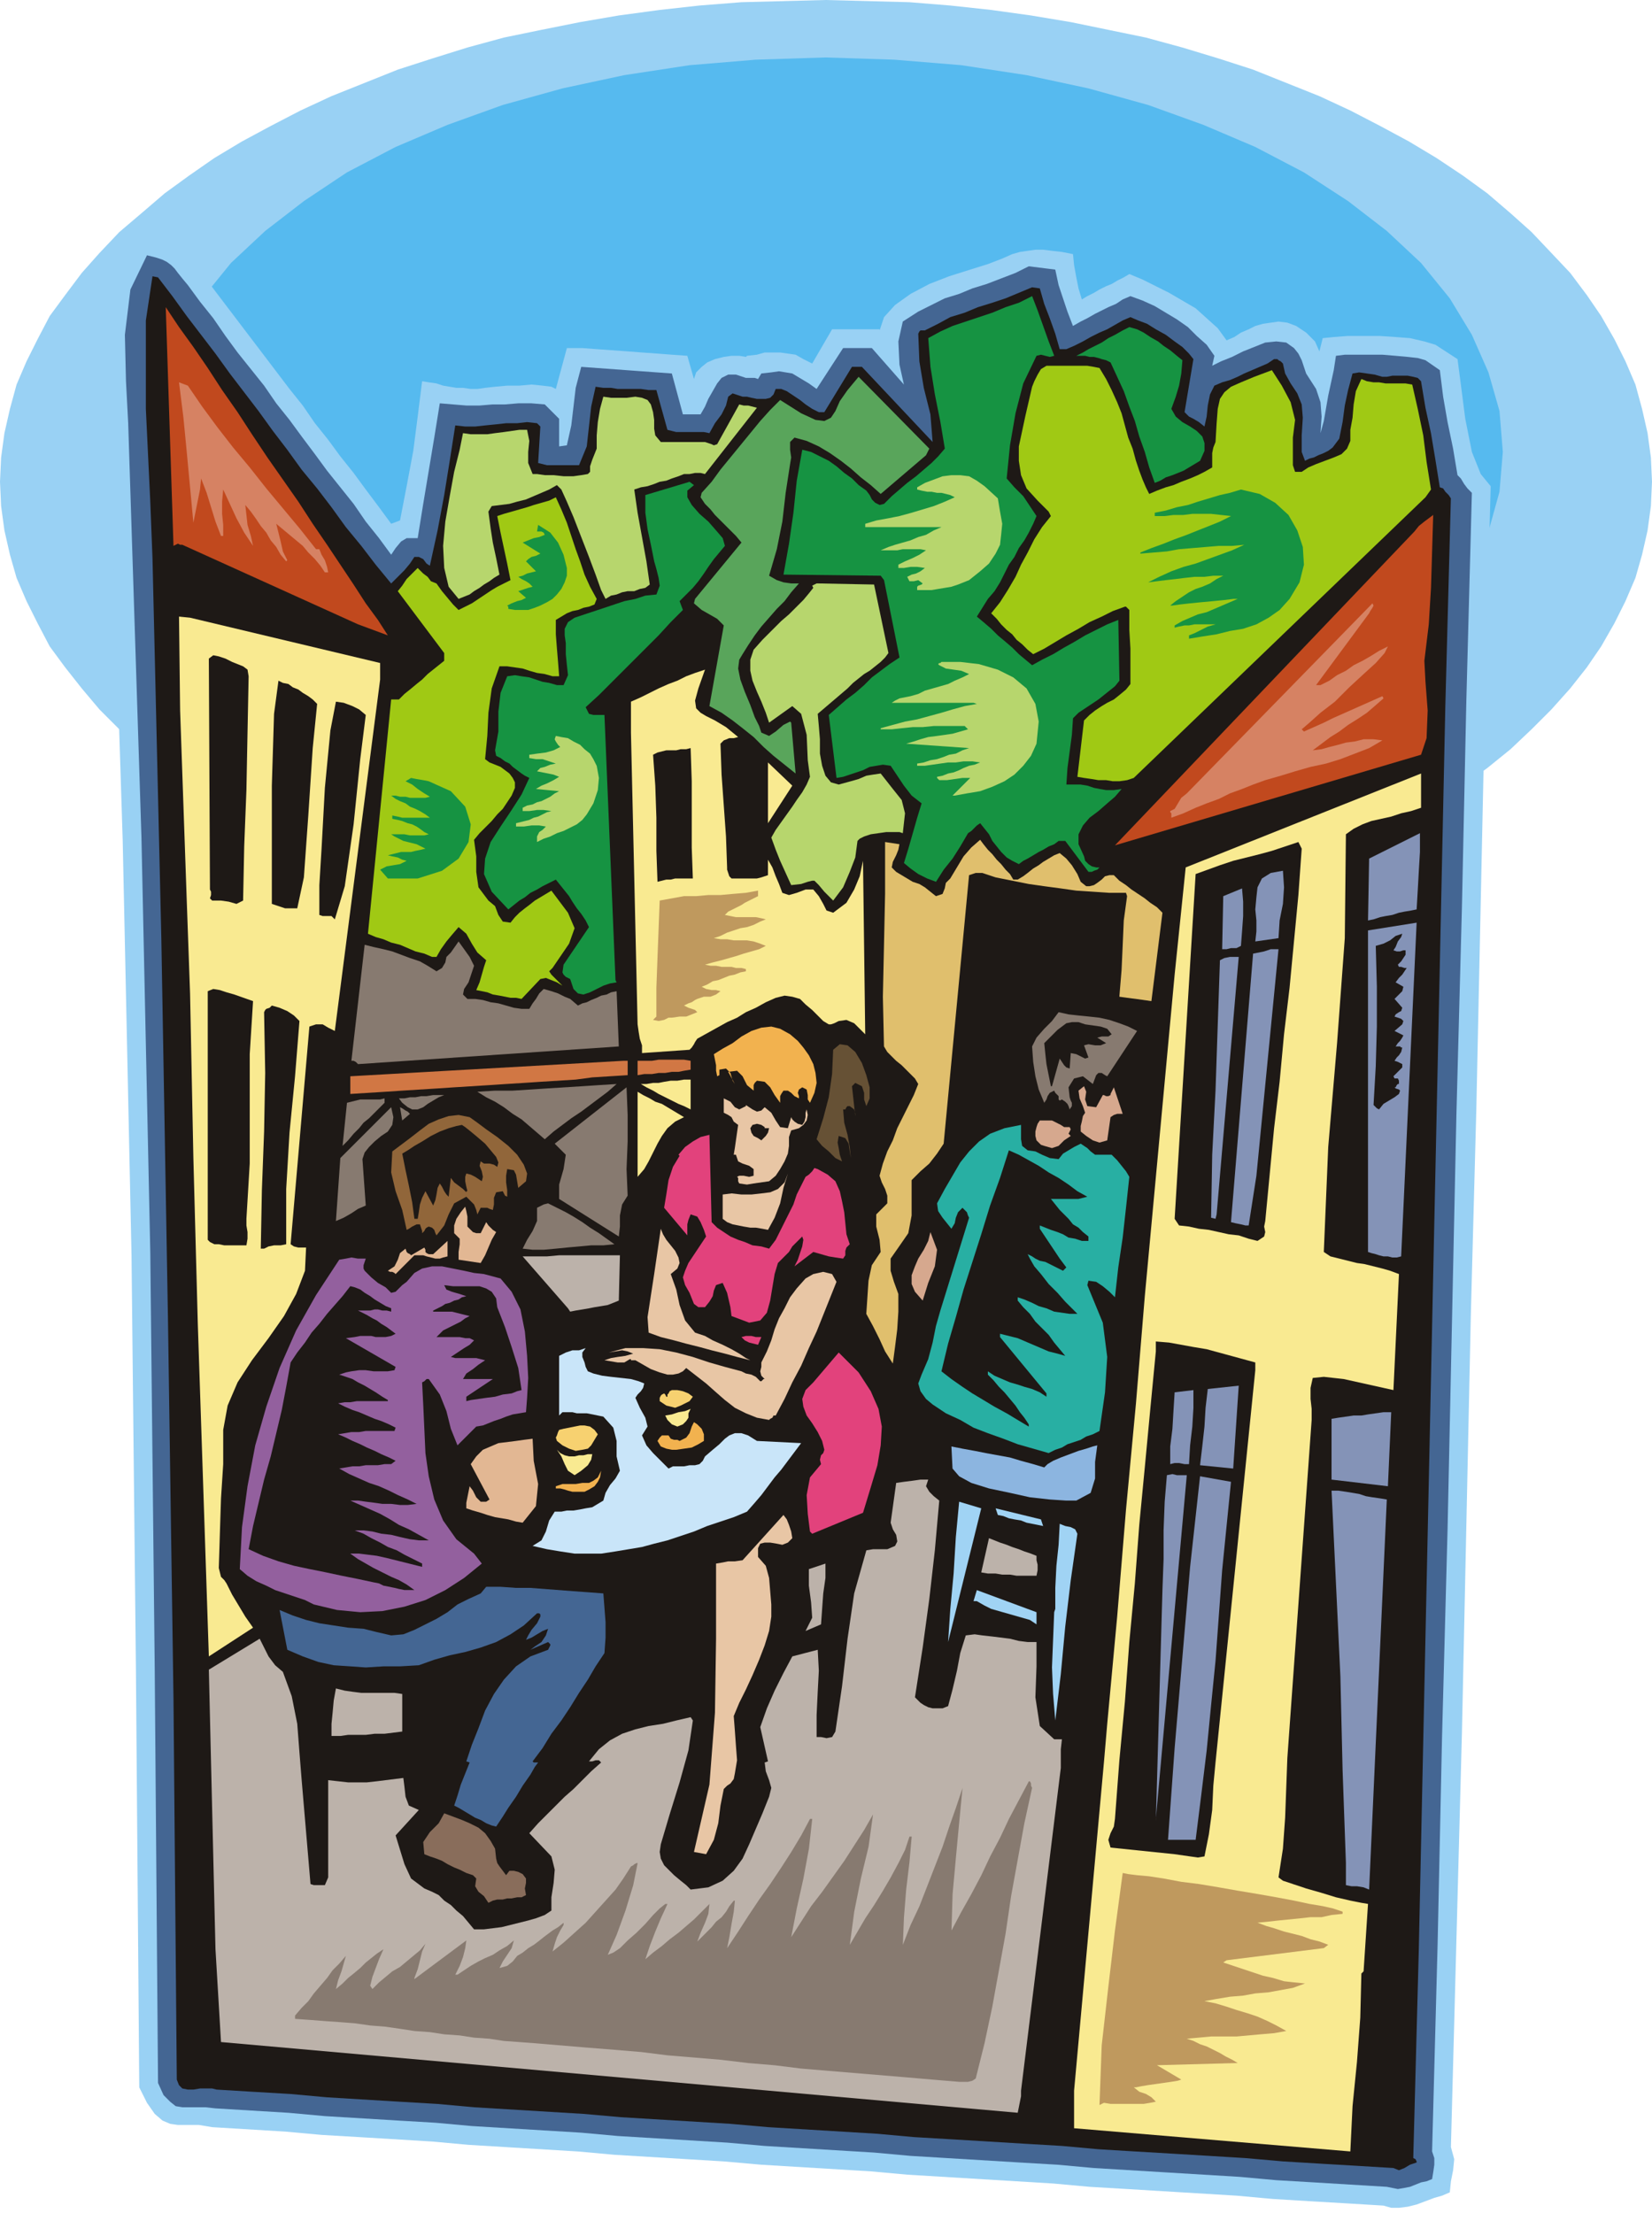 <svg xmlns="http://www.w3.org/2000/svg" fill-rule="evenodd" height="2.003in" preserveAspectRatio="none" stroke-linecap="round" viewBox="0 0 1495 2003" width="143.52"><style>.pen1{stroke:none}.brush2{fill:#99d1f4}.brush4{fill:#446693}.brush5{fill:#1e1916}.brush6{fill:#169342}.brush7{fill:#c1491e}.brush8{fill:#a0c914}.brush10{fill:#d68263}.brush11{fill:#b7d66d}.brush12{fill:#f9ea91}.brush13{fill:#8493b7}.brush15{fill:#bf995e}.brush16{fill:#877a70}.brush17{fill:#f2b24f}.brush20{fill:#d6a88e}.brush21{fill:#e8c6a5}.brush24{fill:#e2427c}.brush25{fill:#e2b793}.brush26{fill:#bcb2aa}.brush29{fill:#f7d170}.brush31{fill:#a0d3f4}</style><path class="pen1 brush2" d="m747 0 38 1 38 1 37 3 37 4 36 5 36 6 34 7 34 7 33 9 33 10 31 10 30 12 30 12 28 13 27 14 26 14 25 15 24 16 22 16 21 18 19 17 18 19 17 18 15 20 13 19 12 21 10 20 9 21 6 22 5 22 3 22 1 22-1 22-3 22-5 22-6 21-9 21-10 20-12 21-13 19-15 19-17 19-18 18-19 18-21 17-22 16-24 16-25 15-26 15-27 13-28 13-30 12-30 12-31 10-33 10-33 9-34 7-34 7-36 6-36 5-37 4-37 3-38 1-38 1-38-1-38-1-38-3-36-4-37-5-35-6-35-7-34-7-33-9-32-10-31-10-30-12-30-12-28-13-27-13-26-15-25-15-23-16-22-16-21-17-20-18-18-18-16-19-15-19-14-19-11-21-10-20-9-21-6-21-5-22-3-22-1-22 1-22 3-22 5-22 6-22 9-21 10-20 11-21 14-19 15-20 16-18 18-19 20-17 21-18 22-16 23-16 25-15 26-14 27-14 28-13 30-12 30-12 31-10 32-10 33-9 34-7 35-7 35-6 37-5 36-4 38-3 38-1 38-1z"/><path class="pen1" style="fill:#56baef" d="m747 52 62 2 61 5 59 9 56 12 54 15 50 18 47 20 44 23 40 26 35 27 31 29 26 32 20 33 15 34 10 35 3 37-3 36-10 36-15 34-20 33-26 31-31 29-35 28-40 25-44 23-47 20-50 18-54 15-56 12-59 9-61 5-62 2-63-2-60-5-59-9-56-12-54-15-50-18-47-20-44-23-39-25-35-28-31-29-26-31-20-33-16-34-9-36-3-36 3-37 9-35 16-34 20-33 26-32 31-29 35-27 39-26 44-23 47-20 50-18 54-15 56-12 59-9 60-5 63-2z"/><path class="pen1 brush2" d="m262 352 12 15 11 16 12 15 11 15 12 15 11 15 12 16 11 15 8-3 6-31 6-32 4-31 4-32 6 1 7 1 6 2 6 1 6 1h6l7 1h6l7-1 9-1 11-1h11l11-1 10 1 8 1 4 2 10-37h14l13 1 14 1 14 1 13 1 14 1 13 1 14 1 6 21 2-6 5-5 5-4 7-3 8-2 7-1h7l6 1 1-1 9-1 7-2h14l7 1 7 1 7 4 8 4 18-31h43v1l4-12 10-11 14-10 17-9 18-7 19-6 16-5 13-5 9-4 7-2 7-1 7-1h7l8 1 9 1 10 2 1 10 2 11 2 10 3 10 5-3 6-3 5-3 6-3 5-2 5-3 6-3 5-3 12 5 12 6 12 6 12 7 12 7 10 9 10 9 8 11 7-3 6-4 7-3 6-3 7-2 7-1 7-1 8 1 8 3 9 6 8 8 4 9 3-12 10-1 13-1h28l15 1 13 1 13 3 10 3 20 13 3 23 4 31 6 30 8 20 9 11-5 188-4 188-4 188-5 187-4 188-4 188-5 188-5 188 3 11-1 10-2 10-1 10-7 3-7 2-8 3-8 3-8 2-8 1h-7l-7-2-33-2-34-2-33-2-33-3-33-2-33-2-33-2-34-2-33-3-33-2-33-2-33-2-33-2-33-3-33-2-33-2-33-2-34-3-33-2-33-2-33-2-33-3-33-2-33-2-33-2-33-3-33-2-33-2-34-2-33-3-33-2-33-2-12-2h-19l-7-1-7-3-7-6-7-10-7-14-3-377-4-376-8-376-12-377-1-36-1-40 2-39 9-34 18-24 12 3 9 3 7 3 6 3 5 4 5 6 6 7 7 9 79 104z"/><path class="pen1 brush4" d="m1171 315 4 5 3 6 2 6 2 6 9 14 4 12 1 13-1 15 3-11 4-23 5-23 2-13 8-1h34l12 1 11 1 9 1 7 2 13 9 3 24 4 23 5 24 4 24 3 3 3 5 3 4 4 4-5 188-4 187-5 188-4 187-4 188-5 188-4 187-5 188 2 6v6l-1 7-1 6-5 2-5 1-5 2-5 2-5 1-6 1-5-1-5-1-33-2-33-2-34-2-33-3-33-2-33-2-33-2-33-2-33-3-34-2-33-2-33-2-33-2-33-3-33-2-33-2-33-2-34-3-33-2-33-2-33-2-33-3-33-2-33-2-33-2-33-3-34-2-33-2-33-2-33-3-33-2-33-2-9-1h-21l-6-1-5-4-6-6-5-11-3-376-4-375-8-376-12-375-2-38-1-42 5-41 15-31 8 2 6 2 4 2 4 3 3 3 3 4 4 5 5 6 11 15 12 15 11 16 11 15 12 15 12 15 11 16 12 15 11 15 12 16 11 15 12 15 12 15 11 16 12 15 11 15 4-6 5-6 5-3h10l5-31 5-30 5-30 5-31 12 1 12 1h12l12-1h11l12-1h12l12 1 13 13v25l7-1 4-18 2-17 2-17 5-19 82 6 10 37h16l4-7 3-7 4-7 4-7 4-5 6-3h7l9 3h8l3 1 3-5 9-1 7-1 6 1 6 1 5 3 5 3 5 3 7 5 24-37h26l29 33-4-18-1-21 4-18 14-9 12-6 12-6 13-4 12-5 13-4 13-5 13-5 12-6 24 3 3 14 4 12 4 12 5 13 7-4 6-3 7-4 6-3 6-3 7-3 6-4 7-3 11 4 11 5 10 6 10 6 10 7 8 8 9 8 7 10-2 9 8-4 10-4 10-5 10-4 10-4 10-1 9 1 7 5z"/><path class="pen1 brush5" d="M375 504h4l4 2 3 4 3 2 7-32 6-32 5-31 5-32 9 1h9l9-1 10-1 9-1h10l9-1 9 1 3 3-2 33 4 1 4 1h29l7-17 2-18 2-18 4-18 7 1h7l6 1h21l7 1h7l10 36 4 1 4 1h25l5 1 5-9 6-8 4-8 2-8 4-3 3 1 3 1 3 1h4l4 1 5 1h8l4-1 3-3 2-5h5l5 2 6 4 6 4 5 4 6 4 6 3h5l25-41h9l64 68-2-25-6-24-4-24-1-25 1-2 1-1h4l12-6 11-6 13-4 12-5 13-4 12-4 12-5 12-5 7 1 4 14 5 13 5 14 4 14h6l7-3 8-4 7-4 8-4 7-3 7-4 7-4 7-3 7 3 8 3 8 5 9 5 8 6 7 5 6 6 4 5-8 48 4 4 4 2 5 3 5 4 2-9 1-10 2-10 4-8 7-3 7-2 7-3 6-3 7-3 7-3 7-3 6-4h3l1 1 2 1 2 2 2 9 5 9 6 9 4 10 1 12-1 16v15l3 8 4-2 4-1 4-2 5-2 4-2 4-3 3-4 3-4 3-15 2-15 3-14 4-15 6-1 7 1 7 1 7 2h4l5-1h14l5 1 4 1 3 3 4 24 5 23 4 24 4 25 3 1 2 3 3 3 2 3-5 188-4 188-4 187-4 187-4 188-4 187-4 188-5 188v1l2 1 1 2v1l-6 2-5 3-5 2-5-2-33-2-34-2-33-2-34-3-33-2-33-2-34-2-33-2-33-3-34-2-33-2-33-2-34-2-33-3-33-2-33-2-33-2-34-3-33-2-33-2-33-2-34-3-33-2-33-2-33-2-33-3-34-2-33-2-33-2-33-3-34-2-33-2-4-1h-11l-6 1h-5l-5-1-3-3-2-5-3-345-5-344-6-344-8-344-2-51-4-84v-80l6-40 5 1 13 17 13 18 13 17 13 17 13 18 13 17 13 17 13 18 13 17 13 18 14 17 13 17 13 18 14 17 13 17 14 17 6-6 6-6 5-6 4-6z"/><path class="pen1 brush6" d="m954 322-4 1-4-1-4-1-4 1-12 25-7 27-5 29-3 30 7 8 8 8 6 9 6 9-3 7-4 8-4 7-5 7-4 8-5 7-4 8-4 8-5 8-6 7-5 8-5 8 6 5 7 6 6 6 6 5 7 6 6 6 6 5 6 5 9-5 10-5 10-6 9-5 10-6 10-5 10-5 10-4 1 55-4 5-5 4-5 4-5 4-6 4-6 4-6 4-5 5-1 15-2 15-2 15-1 15h13l6 1 6 2 5 1 6 1h7l7-1-6 7-7 6-8 7-8 6-6 7-4 8v9l5 11 1 4 3 3 3 2 4 1h3l-2 2-3 1-2 1h-3l-21-28h-6l-4 3-5 2-5 3-4 2-5 3-5 3-4 2-4 3-6-3-5-3-5-5-4-5-4-5-3-6-4-5-4-5-3 2-2 2-3 3-3 2-7 12-7 11-8 10-7 11-8-3-8-4-7-5-6-5 4-13 4-14 4-14 4-13-9-7-7-9-6-9-6-9-7-1-6 1-6 1-6 3-6 2-6 2-6 2-6 1-7-57 8-7 8-7 8-6 8-7 7-7 8-6 8-6 9-6-14-70-3-4-88-1 5-28 4-28 3-29 5-28 8 2 8 4 8 4 7 5 7 6 7 5 6 6 7 5 3 4 2 4 3 3 4 2 4-1 7-7 7-6 7-6 8-6 7-6 7-6 6-6 6-7-4-24-5-25-4-25-2-26 11-6 11-5 12-4 12-4 12-4 12-5 12-4 12-6 5 13 5 14 5 14 5 13z"/><path class="pen1 brush7" d="m351 575-27-10-159-72h-2l-2-1-2 1-2 1-7-216 12 18 13 18 13 19 13 20 14 20 13 20 14 21 14 20 14 20 13 20 13 19 12 18 12 18 11 17 11 15 9 14z"/><path class="pen1 brush6" d="m1086 417-5 3-5 3-5 3-5 2-5 2-6 2-5 3-5 2-5-14-4-14-5-14-4-14-5-13-5-14-6-13-6-13-4-2-4-1-3-1-4-1h-4l-4-1h-8l6-3 5-3 6-3 6-3 6-4 6-3 7-4 6-3 7 2 6 3 6 4 7 4 5 4 6 4 6 5 5 4-1 12-2 11-3 10-4 11 4 7 6 5 7 4 6 4 5 5 2 6v7l-4 9z"/><path class="pen1 brush8" d="m1028 417 3 9 3 8 3 7 3 6 7-3 8-3 7-2 7-3 8-3 7-3 6-3 7-4v-13l1-5 2-5 1-17 1-13 2-9 4-6 6-5 9-4 12-5 16-6 9 14 8 15 4 16-2 16v25l2 6h6l6-4 7-3 8-3 8-3 7-3 5-5 3-7v-10l2-11 1-12 2-12 5-11 5 2 6 1h5l6 1h18l6 1 5 22 5 24 3 24 4 25-5 7-264 254-6 2-7 1h-6l-6-1h-7l-6-1-7-1-6-1 6-51 5-5 5-4 6-4 5-3 6-3 5-4 6-5 4-5v-32l-1-17v-18l-2-2-1-1h-1l-11 4-10 5-11 5-10 6-11 6-10 6-10 6-10 5-5-4-5-5-5-4-4-5-5-4-5-5-4-5-5-5 8-10 7-11 7-12 5-11 6-11 6-12 7-11 8-10-2-4-4-4-3-3-3-3-10-11-5-12-2-13v-13l3-14 3-14 3-13 3-13 2-5 3-6 3-5 5-3h37l6 1 5 1 6 10 5 10 5 11 4 10 3 11 3 11 4 10 3 11z"/><path class="pen1" style="fill:#59a55b" d="m838 412-41 35-9-8-9-7-9-8-9-7-10-7-10-6-11-5-11-3-4 4v7l1 7-1 6-4 26-3 26-5 25-7 24 7 4 6 2 7 1h7l-7 8-6 8-7 7-7 8-7 8-6 8-6 9-5 8-3 5-1 8 2 10 4 11 5 12 4 11 4 8 2 6 7 3 6-4 7-6 6-3 1 1 4 46-10-8-10-8-9-8-9-9-10-8-9-7-10-7-11-6 13-73-6-6-7-4-7-4-7-6 1-4 42-51-5-6-5-5-5-5-4-4-5-5-4-5-5-5-4-6 1-4 9-10 8-11 9-11 9-11 9-11 9-11 9-10 9-9 19 12 13 6 8 1 6-3 4-6 4-9 7-10 10-12 64 65-3 6z"/><path class="pen1 brush10" d="m170 349 13 19 14 19 14 18 15 18 15 19 15 18 15 18 15 19h3l2 5 3 5 2 6 1 5h-3l-4-6-5-6-6-6-5-6-6-5-6-5-6-5-6-5 2 8 2 8 2 9 4 8-1 1-5-6-4-7-5-6-4-7-5-6-4-6-5-7-5-6 1 9 1 9 3 10 2 9-8-12-7-13-6-13-6-13-1 11v11l1 10v10h-2l-5-13-4-13-4-13-5-13-1 10-2 10-2 10-2 10-3-32-3-32-3-31-4-32 8 3z"/><path class="pen1 brush11" d="m591 373 1 7v8l1 6 5 6h40l3 1 3 1 2 1 3-1 5-9 5-9 5-9 5-9 4 1h4l4 1 4 1-47 60-4-1h-5l-5 1h-5l-5 2-6 2-5 2-6 1-5 2-6 2-6 1-6 2 3 21 4 22 4 22 3 21-4 3-5 1-5 2h-6l-5 1-5 2-5 1-5 3-4-8-5-14-6-16-7-18-7-18-6-14-5-11-4-4-7 4-7 3-7 3-7 3-8 2-7 2-8 1-8 1-3 5 2 15 2 13 3 14 3 15-5 3-4 3-5 3-4 3-5 3-4 3-5 2-5 2-9-11-4-17-1-20 2-22 4-23 4-22 5-20 3-15 7 1h15l7-1 8-1 7-1 7-1h7l2 10-1 10v10l4 10h4l7 1h8l9 1h9l7-1 6-1 2-2v-5l2-6 2-5 2-5v-12l1-12 2-12 3-11 7 1h14l8-1 6 1 5 2 3 4 2 7zm312 78 2 12 2 11-1 10-1 9-4 8-6 9-8 7-10 8-5 2-5 2-6 2-6 1-6 1-6 1h-13v-3l1-1 3-1 1-1-4-3-4 1h-4l-2-4 4-2 4-1 4-2 4-3-7-1h-6l-6 1h-5v-3l6-3 7-3 6-3 6-4-5-1h-16l-5 1h-15l7-3 6-2 7-2 7-2 7-3 7-2 7-4 7-3h-69v-3l10-3 11-2 10-2 11-3 10-3 10-3 10-4 9-4-4-2-4-1-4-1h-4l-5-1h-4l-5-1-4-1v-2l7-4 8-3 8-3 8-1h8l8 1 7 4 7 5 12 11z"/><path class="pen1 brush6" d="m656 494-5 6-5 6-5 7-4 6-5 7-5 6-6 6-6 6 3 8-11 11-11 12-11 11-10 10-11 11-11 11-11 11-12 11 3 6 4 1h10l10 240 1 2-6 1-6 2-6 3-6 3-6 2-5-1-4-4-3-9-2-1-2-1-2-2-1-2 1-7 23-34-3-6-4-6-4-5-4-6-3-5-4-5-4-5-4-5-6 3-6 3-5 3-6 3-5 4-5 3-5 4-5 4-15-16-7-16 1-14 5-15 9-14 10-15 9-14 7-15-4-2-3-2-4-3-4-3-3-3-4-2-4-3-4-2-1-5 3-17v-18l2-17 6-15 7-1 6 1 7 1 6 2 6 2 6 1 7 2h6l4-9-1-9-1-10v-10l-1-7v-6l3-6 6-4 9-3 9-3 9-3 9-3 9-3 10-2 9-3 10-1 3-8-1-7-2-8-2-7-3-15-3-14-2-15v-16l40-12 4 3-6 5v6l4 7 7 8 8 7 7 8 6 7 2 7zm444 71h-19l-5 1h-4l-5 1-4 1v-2l7-4 7-3 7-3 8-2 7-3 7-3 7-3 7-3h-4l-8 1-10 1-11 1-10 1-9 1-7 1h-2l5-4 6-4 6-4 6-3 6-2 7-3 6-4 6-3h-9l-8 1h-9l-9 1-8 1-9 1-8 1-8 1 10-5 11-5 11-4 11-3 11-4 11-4 11-4 11-5-11 1h-12l-12 1-12 1-12 1-11 2-12 1-12 1v-1l10-4 11-4 10-4 11-4 10-4 10-4 10-4 10-5-9-1-9-1h-17l-8 1h-9l-8 1h-9v-3l10-2 10-3 10-2 9-3 10-3 10-3 9-2 10-3 17 4 14 8 12 11 8 14 5 15 1 16-4 16-9 15-9 10-10 7-11 6-12 4-12 2-12 3-13 2-12 2v-3l5-2 6-3 6-3 7-2z"/><path class="pen1 brush8" d="m523 552-5 1-5 2-5 3-5 3v13l1 13 1 12 1 13h-6l-7-2-7-1-7-2-6-2-7-1-7-1h-7l-7 20-3 22-1 21-2 21 4 3 5 2 5 2 4 3 4 3 3 4 2 4v5l-3 7-4 6-4 6-5 5-5 6-5 5-6 6-5 6 2 15v14l2 14 9 12 6 5 3 8 4 6 7 1 4-5 4-4 5-4 4-3 5-4 5-3 5-3 5-3 15 20 6 14-5 14-15 22-3 3 2 3 3 3 2 2 5 5-5-3-5-2-5-2-5 1-17 18-5-1h-5l-5-1-5-1-6-1-5-2-5-1-5-1 3-7 2-7 2-7 2-6-8-7-5-8-5-9-7-6-6 7-5 6-5 7-4 7h-4l-7-3-8-2-7-3-7-3-8-2-7-3-7-2-7-3 21-212h7l5-5 5-4 6-5 5-4 5-5 5-4 5-4 5-4v-7l-42-56 4-5 4-6 5-5 5-5 5 5 4 3 3 4 5 2 5 7 5 6 5 6 5 5 6-3 6-3 6-4 6-4 6-4 5-3 6-3 6-3-3-15-3-14-3-14-3-15 6-2 7-2 7-2 7-2 6-2 7-2 7-2 6-3 5 11 5 12 4 12 4 12 4 11 4 12 5 11 6 11-2 5-5 2-5 1-5 2z"/><path class="pen1 brush7" d="m1297 466-1 33-1 33-2 33-4 33 1 19 2 26-1 25-5 15-277 82 271-284 4-5 5-4 4-3 4-3z"/><path class="pen1 brush6" d="M513 514v7l-2 6-3 6-4 5-4 4-5 3-6 3-5 2-6 2h-12l-6-1v-2l-1-1 4-2 5-2 4-1 4-2-7-6 3-1 3-1 3-1 4-1-3-3-3-2-4-2-3-2 4-1 4-2 4-1 4-1-9-9 2-2 3-2 4-1 4-2-16-10 5-2 5-2 5-1 5-2-1-2-2-1h-4l1-6 11 7 7 9 5 11 3 12z"/><path class="pen1 brush11" d="m767 623-27 23 1 11 1 12v13l2 11 3 9 5 6 7 2 11-3 7-2 7-3 6-1 7-1 11 14 8 10 3 12-2 18-3-1h-12l-7 1-7 1-6 2-4 2-2 2-2 15-5 13-6 14-9 12-8-8-5-6-3-3-1-1h-2l-4 1-6 2-9 1-5-11-5-11-4-10-4-11 4-7 5-7 5-7 5-7 4-6 5-7 4-7 3-7-2-15-1-23-5-19-8-7-21 15-3-9-4-10-4-9-4-10-2-9v-10l3-9 8-9 5-5 5-5 7-7 7-6 7-7 6-6 5-6 4-5-1-2 2-1 2-1h1l51 1 13 62-3 4-4 4-5 4-5 4-5 3-5 4-5 4-5 5z"/><path class="pen1 brush10" d="m1239 555-48 65h4l8-4 7-5 8-4 7-5 8-4 7-4 8-5 8-4-3 6-8 9-11 10-13 12-13 13-13 10-10 9-7 6 2 2 9-4 9-4 8-4 9-4 9-4 9-4 9-4 9-4 1 2-8 7-7 6-9 6-8 5-8 6-8 5-8 6-8 6 8-1 7-2 8-2 7-2 8-1 8-2h9l8 1-12 7-13 5-13 5-13 4-14 3-14 4-13 4-14 4-11 4-10 4-11 4-10 5-11 4-10 4-11 5-11 4v-4l-1-1v-1l4-2 3-5 3-5 5-4 168-172 1 2-1 2-2 3-1 2z"/><path class="pen1 brush12" d="M344 600v15l-41 318-6-3-5-3h-6l-6 2-17 197 3 2 4 1h7l-1 21-8 21-11 20-14 20-15 20-13 20-9 21-4 22v31l-2 31-1 31-1 32 1 4 1 4 3 3 2 3 5 10 6 10 6 10 7 10-40 26-5-151-5-150-4-150-3-149-3-84-3-86-3-86-1-85 10 1 172 41z"/><path class="pen1 brush5" d="m225 612-1 51-1 52-2 51-1 49-6 3-7-2-7-1h-8l-2-2 1-3v-3l-1-2-1-209 4-3 5 1 6 2 6 3 5 2 5 2 4 3 1 6z"/><path class="pen1 brush11" d="m938 673-5 11-7 9-8 8-9 6-11 5-11 4-12 2-11 2h-2l16-16h-7l-7 1-7 1h-7l-1-1-1-1v-1l5-1 5-2 5-1 5-2 4-2 5-2 5-1 5-2-7-1h-8l-7 1h-7l-7 1-7 1-7 1h-7v-2l6-1 6-2 6-1 6-2 5-2 6-1 6-3 6-2-57-4 7-2 6-2 7-2 8-1 7-1 7-1 7-2 7-2-3-3h-28l-10 1h-9l-10 1-9 1h-10v-1l11-3 11-3 11-2 11-3 11-3 10-3 11-3 11-2-3-1h-74l3-2 4-2 5-1 5-1 7-2 6-3 7-2 7-2 7-2 6-3 7-3 6-3-7-3-7-1-7-1-6-3-1-1 1-1h1l1-1h17l17 2 17 5 14 7 12 10 8 14 3 16-2 20z"/><path class="pen1 brush12" d="m652 673 1 28 2 28 2 28 1 28v2l1 3 1 3 2 2h23l4-1 3-1 3-1v-14l4 7 3 8 3 7 3 8 6 2 7-2 8-3h7l5 6 4 7 3 6 6 2 12-9 7-12 5-12 3-14 2 157-5-5-5-5-7-3-7 1-2 1-2 1-3 1h-2l-5-3-5-5-5-5-6-5-5-5-7-2-7-1-8 2-9 4-9 5-9 4-8 5-9 4-9 5-9 5-9 5-2 3-1 2-2 3-2 2-43 3v-7l-2-6-1-6-1-7-6-264v-28l9-4 8-4 8-4 9-4 8-3 8-4 8-3 9-3-6 17-3 11 1 7 4 4 5 3 8 4 10 6 11 9-4 1h-4l-5 2-3 3z"/><path class="pen1 brush5" d="m287 637-4 40-4 61-4 56-6 28h-11l-6-2-6-2V711l2-65 4-30 4 2 5 1 4 3 5 2 4 3 5 3 4 3 4 4zm44 10-5 40-6 59-8 56-9 30-3-3h-8l-3-1v-27l2-33 3-55 5-52 5-26 7 1 8 3 6 3 6 5z"/><path class="pen1 brush11" d="m540 693 2 11-1 11-4 12-6 10-4 5-5 4-6 3-6 3-6 2-6 3-6 2-6 3v-5l2-4 3-2 3-3-6-1h-7l-7 1h-7v-3l4-1 4-1 4-1 4-2 4-1 4-2 4-2 4-1-7-1h-6l-7 1h-6v-3l4-2 5-1 4-2 4-1 4-2 4-2 4-3 4-2-21-2 5-3 5-2 6-3 5-3-5-2-5-1-5-1-5-1 3-3 4-1 5-2 5-1-6-2-6-2h-6l-6-1v-3l7-1 8-1 7-2 6-3-2-2-2-3-1-2 1-3 5 1 6 1 5 3 6 3 4 4 5 4 3 5 3 6z"/><path class="pen1 brush5" d="m625 677 1 30v60l1 28h-16l-4 1h-4l-4 1-4 1-1-28v-30l-1-29-2-28 4-2 4-1 4-1h9l4-1h5l4-1z"/><path class="pen1 brush12" d="M695 745v-55l22 21-22 34zm591-14-9 3-9 2-9 3-9 2-9 2-8 3-8 4-7 5-1 94-7 95-8 94-4 95 6 4 8 2 8 2 8 2 7 1 8 2 8 2 7 2 8 3-5 105-9-2-9-2-9-2-9-2-9-2-9-1-9-1-10 1-2 9v10l1 9v10l-22 306-1 27-1 27-2 28-4 26 4 3 9 3 12 4 14 4 13 4 13 3 10 2 6 1-4 61-2 2-1 40-3 40-4 40-2 41-250-21v-34l27-297 3-35 9-97 8-97 9-96 8-97 9-97 9-97 9-97 10-97 213-85v31z"/><path class="pen1 brush6" d="m351 795-7-8 6-3 6-1 6-1 6-3-4-1-4-2-5-1-4-1 4-1 4-1 4-1h9l4-1 5-1 4-1-4-2-4-2-4-1-4-1-4-1-4-2-4-2-3-2h12l5 1h13l4-1-4-2-4-3-3-2-4-2-4-1-5-2-4-1-5-1v-3l5 1 4 1h25l-4-3-5-3-4-2-5-2-4-3-5-2-4-2-4-3h4l4 1h5l4 1h14l4-1-5-3-6-4-5-4-6-3 5-3 5 1 6 1 5 1 20 9 13 14 5 16-2 16-9 15-15 11-22 7h-27z"/><path class="pen1 brush13" d="m1282 823-5 1-6 1-5 1-6 2-6 1-5 1-6 2-5 1 1-56 46-23v17l-1 17-1 18-1 17z"/><path class="pen1" style="fill:#e0bf6d" d="m887 760 3 4 4 5 4 4 4 5 4 4 4 5 4 4 3 5h4l5-3 4-3 5-4 5-3 4-3 5-3 5-3 5-2 6 5 5 6 5 8 3 7 5 4h3l4-1 3-2 4-3 3-3 4-1h4l5 5 6 4 5 4 6 4 6 4 5 4 6 4 5 5-10 80-7-1-7-1-8-1-7-1 2-24 1-22 1-23 3-22-1-3h-15l-15-1-15-1-14-2-15-2-14-2-15-3-15-3-6-2-6-2h-6l-6 2-23 243-6 9-7 9-8 7-8 8v32l-3 16-9 13-7 10v11l3 10 4 11v16l-1 16-2 16-2 15-7-11-5-11-6-12-6-11 1-15 1-15 3-14 8-12-1-11-3-12v-11l10-10v-7l-2-6-3-6-2-6 3-11 4-11 5-10 4-11 5-10 5-10 5-10 4-10-3-5-4-4-4-4-4-4-5-4-4-4-4-4-3-5-1-45 1-46 1-47v-47l13 2-1 5-2 5-3 6-1 5 4 4 5 3 5 3 5 3 6 2 5 3 5 4 5 4 6-2 2-5 1-5 4-4 6-10 6-10 7-8 8-7z"/><path class="pen1 brush5" d="m1178 768-3 42-4 42-4 42-5 42-4 43-5 42-4 42-4 42-1 5 1 5-1 4-6 4-8-2-9-3-9-1-9-2-9-2-9-1-9-2-9-1-4-6 19-312 11-4 11-4 12-4 12-3 12-3 11-3 12-4 12-4 3 6z"/><path class="pen1 brush13" d="m1157 849-21 3 1-9v-10l-1-10 1-11 1-9 4-8 8-5 11-2 1 15-1 15-3 15-1 16zm-34 7-4 2h-5l-4 1h-4l1-48 17-7 1 12v13l-1 14-1 13z"/><path class="pen1 brush15" d="m686 811-4 2-4 2-4 2-3 2-4 2-4 2-4 2-3 3 5 1 5 1h18l5 1 4 1-5 2-6 3-6 2-6 1-6 2-6 2-6 3-6 2 6 1h6l6 1h12l6 1 6 2 5 2-6 3-7 2-7 2-6 2-7 2-7 2-8 2-7 2 5 1h5l5 1h9l4 1h5l4 1v2l-5 1-5 2-5 1-5 2-5 2-5 1-5 3-5 2 4 2 5 1h4l4 1-4 3-5 2h-6l-6 2-2 1-3 2-3 1-4 2 4 2 3 1 3 1 2 2-5 2-5 2h-6l-7 1h-3l-4 2-5 1-5-1 3-3v-26l1-27 1-26 1-26 11-2 11-2h11l11-1h11l11-1 12-1 11-2v5z"/><path class="pen1 brush13" d="m1268 1137-4 1h-4l-4-1h-4l-4-1-3-1-4-1-3-1V842l44-7-14 302z"/><path class="pen1 brush5" d="m1269 845-1 3-3 4-2 5-2 3 3 1h3l3-1h2v4l-2 3-2 3-3 3 1 2h2l3 1h2l-2 3-2 3-3 3-3 4 7 4-1 4-2 2-2 2-3 3 7 8-1 3-2 1-3 2-1 2 3 1 3 1 2 2-1 3-7 6 8 4-1 2-2 3-2 2-2 3h4l1 1h1l-1 4-2 3-2 2-2 3 3 1 2 1 2 1v3l-8 8 1 2h3l1 2v3h-1l-1 1-1 2h-1l1 1 3 1 1 1-1 3-4 3-5 3-5 3-4 5-2-1-1-1-1-1-1-1 2-35 1-36v-36l-1-37 7-2 6-3 5-4 6-2z"/><path class="pen1 brush16" d="M423 904h7l7 1 7 2 7 1 7 2 7 2 7 1h7l3-5 3-4 3-5 4-4 7 2 6 2 6 3 5 2 7 6 4-2 4-1 4-2 5-2 4-2 5-1 4-2 5-1 2 50-236 16-1-1-1-1-2-1h-2l12-105 8 2 9 2 8 2 8 3 8 3 9 3 7 4 8 5 5-3 3-5 1-5 4-4 7-10 5 7 5 7 4 8-3 9-2 6-4 6-1 5 4 4z"/><path class="pen1 brush13" d="m1114 1106 20-243 5-1 5-1 6-2h7l-20 205-7 45h-3l-4-1-5-1-4-1zm-13-7-1 4-4-1 1-57 3-58 2-59 2-59 4-2 5-1h8l-20 233z"/><path class="pen1 brush5" d="m229 906-3 48v99l-3 50v6l1 6v6l-1 6h-20l-5-1h-4l-4-2-2-2V897l5-2 6 1 6 2 7 2 17 6zm10 224h-3l1-53 2-53 1-53-1-55 1-2 1-1 3-1 2-2 7 2 7 3 6 4 5 5-4 50-5 51-3 51v50l-5 1h-6l-5 1-4 2z"/><path class="pen1 brush16" d="m1029 933-27 41-2-1-3-2h-3l-2 2-3 8-9-7-8 2-5 8 1 9 1 3 1 2v3l-2 3-1-3-1-2-2-2-3-2-2 1-1-1v-3l-2-2-1-1-1-2-4 2-2 3-1 3-2 3-5-12-3-12-2-13-1-14 4-8 7-8 7-7 6-8 9 2 9 1 10 1 9 1 9 2 9 3 8 3 8 4z"/><path class="pen1 brush5" d="m1006 936-3 2h-6l-4 1 8 5-5 2h-5l-6-1-4 1 4 11-3 1-4-2-4-2-5-1-1 14-3-1-2-2-2-3-2-3-7 25h-1l-2-10-2-10-1-9-1-10 4-4 4-4 4-4 4-3 4-3 5-1h6l6 2 7 1 7 1 6 2 4 5z"/><path class="pen1 brush17" d="m733 998-2-3v-4l-1-5-4-2-3 2-1 3 1 3v2l-4-2-3-3-3-2h-4l-2 3-1 2v6l-5-7-4-7-5-5-7-1-2 2-1 2v5l-6-5-4-8-5-5-8 1 6 11-2-3-2-7-4-4-6 1v5l-2 1-1-5v-5l-1-5-1-5 8-5 9-5 8-6 9-5 9-3 9-1 8 2 9 5 7 6 5 6 5 7 4 8 2 8 1 9-2 9-4 9z"/><path class="pen1" style="fill:#665135" d="m774 980-3 3 1 9 1 9 1 9v8-10l-1-4-4-3h-2l-1 1-1 2h-2l1 12 3 11 2 11 1 10-1-6-1-7-3-5-6-2-1 6 1 5 1 6 2 6-6-3-6-6-6-5-5-6 6-19 5-19 3-21 1-22 6-5 7 1 7 6 6 10 4 11 3 11v10l-3 7-2-6v-6l-2-6-6-3z"/><path class="pen1" d="m625 968-6 1-5 1h-6l-6 1h-6l-6 1h-7l-6 1v-13h13l6-1h23l6 1v8zm-57 5-16 1-16 1-15 2-16 1-16 1-15 1-16 1-15 1-16 1-16 1-15 1-16 1-16 1-15 1-16 1-16 1v-16l247-14h4v13z" style="fill:#d17744"/><path class="pen1 brush12" d="m625 1004-6-3-5-2-6-3-6-3-6-3-5-3-6-3-5-3h5l6-1h5l5-1 6-1h6l6-1h6v27z"/><path class="pen1 brush16" d="m493 1031-7-6-7-6-7-6-8-5-8-6-8-5-8-4-8-5 16-1h16l16-1 15-1 16-1 16-1 15-1 16-1-8 7-8 6-8 6-8 6-9 6-8 6-8 6-8 7z"/><path class="pen1 brush20" d="M998 991h1l2 1h2l2-1v-1l1-2 1-2 1-2 2 6 2 6 2 6 2 6h-5l-3 1-3 2-3 21-7 2-6-2-6-4-5-4v-5l1-4 1-5 2-3-2-6-3-7-1-7 5-4 2 5-1 7 2 6 8 1 6-11z"/><path class="pen1 brush16" d="m568 1082-5 8-2 10v10l-1 9-54-34v-13l4-14 2-13-10-10 65-51 1 25v24l-1 25 1 24z"/><path class="pen1 brush12" d="m619 1011-8 4-7 6-5 7-4 7-4 8-4 8-4 7-6 7v1-78l5 3 6 3 5 3 6 2 5 3 5 3 5 3 5 3z"/><path class="pen1 brush16" d="m402 991-5 2-5 3-5 3-4 3-5 2h-5l-4-2-5-4-3-4h5l5-1h5l5-1h5l6-1h10zm-54 7-5 5-4 4-5 5-5 4-4 5-5 5-5 6-5 5 4-39 4-1 4-1 4-1h18l4-1v4z"/><path class="pen1 brush21" d="M675 1001v-1l3 2 3 2 4 2 4-1 3-3 6 5 4 7 4 6 7 1 3-10 1 2 2 2 3 2 4 1 2-3 1-4v-4l1-3 1 5-1 5-3 4-4 3-7 2-2 6v8l-1 7-3 7-4 7-4 6-6 5-7 1-7 1-6 1-7-1-1-2v-3l-1-1 2-1h4l5 1 4-1v-6l-4-3-6-2-4-2-2-6h-2l1-6 1-7 1-7 1-7-4-3-2-4-3-2-4-2v-13l6 3 4 5 4 2 6-3z"/><path class="pen1 brush16" d="m328 1049 3 42-7 3-6 4-7 4-7 3 4-57 46-46 2 9-1 7-4 6-6 4-6 5-5 5-4 5-2 6zm43-41-7 6-2-12 2 1 3 2 2 1 2 2z"/><path class="pen1" style="fill:#91663a" d="m476 1069-7 6-1-6-1-6-2-4-6-1-1 6v6l1 7v9-3l-2-1-1-2-1-2-6 1-2 5v6l-1 5-3-1-2-1h-6l-3 6-1-4-2-5-4-4-3-3-11 6-5 10-4 10-7 9-1-2-1-3-2-2-3-1-2 1-1 1-1 2-2 2v-2l-1-3-1-3h-3l-2 1-2 1-3 2-2 1-4-18-6-17-4-17 1-19 8-6 8-6 9-7 8-6 9-4 9-3 9-1 10 2 7 5 8 6 10 7 10 8 8 8 6 9 3 8-1 7z"/><path class="pen1 brush20" d="m952 1014 4 2 4 2 3 2h5l1 2-1 2-1 2 2 2-6 4-5 5-6 2-7-2-3-1-2-2-2-2-1-4v-4l1-4 1-3 2-3h11z"/><path class="pen1 brush5" d="m450 1056-3-2-4-1h-5l-3-2-1 4 2 5 1 5-1 4-3-2-3-2-4-2-4-1-1 3v4l1 5 1 4h-1v1l-3-3-4-3-4-3-3-4-2 17-2-2-2-3-2-4-2-3-2 4-1 6-1 5-2 5-7-13-3 6-2 6-1 7-1 6h-3l-2-15-3-15-3-14-3-15 5-3 6-4 7-4 8-5 8-4 8-3 7-2 5-1 3 2 5 4 6 5 7 6 5 6 5 6 2 5-1 4zm246-35-1 4-2 3-2 2-2 2-3-2-4-2-2-3-1-4 2-3 4-1 4 1 3 2v1h4z"/><path class="pen1" style="fill:#28afa3" d="m930 1041 7 1 6 3 7 3 8 1 4-5 5-3 5-3 6-3 3 2 3 2 3 3 4 3h15l5 5 4 5 4 5 3 5-3 28-3 27-4 27-3 27-5-5-6-5-6-4-7-1-1 4 14 34 4 31-2 32-5 35-6 3-6 2-5 3-6 2-6 2-5 3-6 2-6 3-14-4-14-4-13-5-14-5-13-5-12-7-13-6-12-8-6-5-5-7-2-7 3-8 6-14 4-15 3-15 4-14 26-84-1-2-1-3-2-2-2-2-4 4-2 5-1 5-3 5-4-5-4-5-4-6-1-7 7-13 7-12 7-12 8-10 9-9 10-7 13-5 15-3v13l1 6 5 4z"/><path class="pen1 brush24" d="m644 1106 5 5 6 4 6 4 7 3 6 2 7 3 8 1 7 2 6-8 4-8 4-8 4-8 4-8 3-9 4-8 4-8 3-2 3-3 2-3 3 1 9 5 7 6 4 9 2 9 2 10 1 10 1 10 3 9-3 3-1 3v4l-2 3-7-1-6-1-7-2-7-2-17 13 3-6 2-6 2-6 1-6-1-3-5 5-4 4-3 5-4 4-6 6-3 10-2 12-2 12-3 11-6 7-10 2-16-6-1-8-3-13-4-9-6 2-2 5-1 5-3 5-4 5h-6l-4-3-2-5-2-5-4-7-2-7 2-6 3-7 4-6 4-6 4-6 4-6-2-6-3-7-3-5-6-2-2 5-1 4v10l-21-25 2-12 2-13 4-12 6-10-1-1 6-7 7-5 7-4 8-2 2 79z"/><path class="pen1 brush5" d="m984 1083-4 1-4 1h-25l4 5 4 5 4 4 4 4 4 5 5 3 4 4 5 4v4h-6l-6-2-6-1-5-3-5-2-6-2-5-2-5-2v3l6 9 6 9 6 9 6 8-3 3-4-2-4-2-4-2-4-2-5-1-4-2-3-2-4-2 2 4 4 7 6 7 7 9 8 8 7 8 6 6 5 5h-7l-7-1-7-1-7-3-7-2-6-3-7-3-6-2v3l5 6 6 6 5 7 6 6 6 6 5 7 5 6 5 6-7-2-8-2-7-3-7-3-7-3-7-3-8-2-8-2v3l42 51v3l-6-4-7-3-7-2-6-2-7-2-7-3-7-3-6-4v3l5 5 5 6 5 5 5 6 5 6 4 6 4 5 4 6v2l-10-6-10-6-11-6-10-6-10-6-9-6-10-7-9-7 6-25 7-24 7-25 8-25 8-25 8-26 9-25 8-25 9 4 9 5 9 5 9 6 9 5 9 6 8 6 9 5z"/><path class="pen1 brush21" d="m695 1113-5-1-6-1h-5l-6-1-5-1-5-1-5-2-4-3v-22l8-1 9 1h9l9-1 8-1 7-3 6-6 3-8-4 13-3 14-5 13-6 11z"/><path class="pen1 brush16" d="M486 1096v-3l2-1 4-2 4-1 8 4 8 4 7 4 8 5 7 5 8 5 7 5 7 5-10 1h-11l-11 1-11 1-10 1-11 1h-10l-9-1 4-8 5-8 4-9v-9z"/><path class="pen1 brush25" d="m423 1110 2 2 3 3 3 1h4l5-10 2 3 2 2 2 2 3 2-4 7-3 7-3 7-4 7-20-3v-7l1-7v-5l-5-5v-7l2-6 4-6 4-5 1 4 1 5v9z"/><path class="pen1 brush21" d="m607 1153 5 14 3 14 5 14 9 11 3 1 6 2 7 4 9 4 8 4 7 4 6 4 4 2-12-3-11-3-12-3-11-3-12-3-11-3-12-3-11-4-1-14 2-13 2-13 2-13 6-41 2 5 3 5 4 5 4 5 3 6 1 5-2 5-6 5z"/><path class="pen1 brush20" d="m835 1177-7-8-3-7v-8l3-8 3-7 5-8 4-8 2-8 6 16-2 15-6 15-5 16z"/><path class="pen1 brush25" d="m405 1137-4 1-3 1h-4l-4-1-4-1-3-1h-8l-17 17-1-1-2-1h-2l-2-1 6-4 3-6 2-6 5-4 1 3 1 1 2 1 1 1 12-7 1 2v2l1 1 2 1h4l13-12v14z"/><path class="pen1 brush26" d="m560 1177-5 2-5 2-6 1-6 1-5 1-6 1-6 1-5 1-2-3-41-47h22l11-1h55l-1 41z"/><path class="pen1" style="fill:#93609e" d="m330 1150 6 6 6 5 7 4 5 5 4-1 3-3 3-3 4-3 7-8 7-4 9-2h9l10 2 10 2 9 2 9 1 15 4 10 12 8 16 4 20 2 22 1 20-1 18-1 13-6 1-6 1-6 2-5 2-6 2-5 2-5 2-6 1-4 4-4 4-5 5-4 4-6-15-4-16-6-15-10-14h-2l-1 1-1 1-2 1 1 20 1 22 1 22 3 21 5 21 8 19 12 17 16 13 7 9-16 13-17 11-18 9-19 6-20 4-20 1-21-2-21-5-8-4-9-3-9-3-9-3-8-4-9-4-8-5-7-6 2-38 5-37 7-37 10-35 12-35 15-34 18-32 21-32 6-1 5-1 6 1h7l-1 3-1 3v3l1 2z"/><path class="pen1 brush21" d="m757 1160-6 15-6 15-6 15-7 15-7 16-8 15-7 15-8 15h-2l-1 2-2 1-1 1-11-2-10-4-10-5-9-7-8-7-9-8-9-7-9-7-3 3-4 2-5 1h-5l-7-2-8-3-7-4-7-4h-4v-1h-1l-5 3h-6l-6-1-6-1 6-2 6-1 7-1 7-2-5-2-5-1-6 1-6 1 15-4h16l15 1 15 3 15 4 15 5 14 4 15 4 4 2 5 1 4 2 4 4h1l1-1 1-1h1l-3-3-1-4 1-4v-4l5-10 4-10 3-10 4-10 5-9 5-10 6-8 8-9 7-4 9-2 8 2 4 7z"/><path class="pen1 brush5" d="m450 1183 7 18 6 18 6 19 3 20-4 1-5 2-8 1-7 2-8 1-7 1-7 1-4 1v-4l6-4 6-4 6-4 6-4h-27l3-5 6-4 5-4 6-4-4-1-4-1h-19l-4-1 6-4 6-4 5-3 4-4-4-2h-4l-5-1h-21l3-3 3-3 4-2 4-2 4-2 4-2 4-3 4-2-4-1-4-1-4-1-4-1h-17v-1l4-2 4-2 3-2 4-1 4-2 4-1 3-2 4-1-6-2-7-2-5-2-2-4 8 1h24l6 2 5 3 4 6 1 8zm-96 4-4-1h-4l-4-1h-3l-4 1h-11l4 2 4 2 5 3 4 2 4 3 5 3 4 3 4 3-4 2-5 1h-9l-4-1h-10l-5 1-8 1 45 26-1 3-6 1h-13l-7-1h-6l-7 1-5 1-6 2 6 2 6 2 5 3 6 3 5 3 5 3 6 4 5 3v1h-28l-6 1h-5l-6 1 6 3 7 3 6 2 7 3 7 3 6 2 7 3 6 3-1 3h-26l-6 1h-7l-6 1-6 1 7 3 6 3 7 3 6 3 7 3 6 3 7 3 6 3-4 3h-6l-6 1h-11l-6 1h-6l-6 1-6 1 9 5 9 4 9 4 9 3 9 4 8 4 9 4 8 4-8 1h-7l-8-1h-8l-7-1-8-1-7-1h-7l9 4 9 4 9 4 9 5 8 5 9 4 9 5 9 5h-9l-8-1-9-2-8-2-9-1-8-2-8-1h-8l8 3 7 4 8 4 7 4 8 3 7 4 8 4 8 4v3l-8-2-8-2-8-2-8-2-9-2-8-1-8-1h-8l7 5 7 4 7 4 8 4 8 4 7 3 7 4 7 5h-9l-5-1-4-1-5-1-5-1-4-2-5-1-14-3-15-3-14-3-15-3-14-3-14-4-14-5-13-6 4-21 5-21 5-21 6-21 5-21 5-21 4-21 4-22 6-9 7-9 6-9 7-8 7-9 7-8 7-8 7-9 4 1 5 2 4 3 5 3 4 3 5 3 5 3 5 2v3z"/><path class="pen1 brush24" d="m686 1217-4-1-4-1-4-2-3-3 4-1h5l4 1h5l-3 7z"/><path class="pen1 brush5" d="M1136 1233v7l-36 355-2 21-1 22-3 22-4 20-6 1-7-1-7-1-7-1-58-6-2-7 2-6 3-6 1-7 4-53 5-53 4-54 5-53 4-53 5-52 5-53 5-52v-9l12 1 11 2 11 2 12 2 11 3 11 3 11 3 11 3z"/><path class="pen1" style="fill:#c9e5f9" d="m530 1220-3 4v4l2 5 1 4 2 4 5 2 8 2 8 1 9 1 9 1 7 2 5 2-1 4-2 3-3 3-2 3 4 9 5 9 2 8-5 8 4 9 6 7 7 7 7 7 4-2h10l5-1h5l4-1 3-3 2-4 7-6 6-5 5-5 4-3 5-2h6l6 2 8 5 40 2-6 8-6 8-6 8-6 7-6 8-6 8-6 7-7 8-12 5-12 4-12 4-12 5-12 4-12 4-12 3-11 3-12 2-12 2-13 2h-24l-13-2-12-2-13-3 8-5 4-8 3-10 5-8h6l5-1h6l6-1 5-1 6-1 5-3 5-3 2-7 4-7 5-6 4-7-3-13v-14l-3-12-9-10-5-1-5-1-5-1h-9l-4-1h-9l-3 3v-54l6-3 6-2h6l6-2z"/><path class="pen1 brush24" d="m735 1388-2-2-2-16-1-17 3-16 10-12-1-4 1-4 2-2 1-3-2-8-4-8-5-8-5-7-3-8-1-7 3-8 7-7 23-27 18 18 11 17 7 16 3 16-1 17-3 18-6 20-7 23-46 19z"/><path class="pen1 brush13" d="m1086 1326 2-17 2-18 1-17 2-17 28-3-5 75-30-3zm-10-1h-4l-5-1h-4l-4 1v-16l2-16 1-17 1-16 17-2v16l-1 17-2 17-1 17z"/><path class="pen1 brush29" d="m627 1264-3 4-4 2-4 2-5 2-4-1-4-1-3-2-3-2v-3l1-2 1-1 2-1 1 1 1 2h1v-2l1-1 1-2 2-1h5l5 1 5 2 4 3z"/><path class="pen1 brush12" d="m618 1289-5 2-5-2-4-4-2-4 6-1 6-2 6-1 5-2-2 4v4l-2 3-3 3z"/><path class="pen1 brush13" d="m1256 1345-51-6v-55l6-1 7-1 7-1h7l6-1 7-1 7-1h7l-3 67z"/><path class="pen1 brush17" d="m637 1304-5 3-6 3-7 1-7 1h-4l-5-1-5-2-3-5 2-3 2-2h6l2 3 3 1h3l2 1 6-3 3-4 2-6 2-4 3 2 4 4 2 5v6z"/><path class="pen1 brush29" d="m541 1298-3 5-3 5-3 3-5 1-6 1-6-2-6-3-5-4-1-3 1-2 1-3 1-2 4-1 5-1 5-1 5-1h4l5 1 4 3 3 4z"/><path class="pen1 brush25" d="m473 1378-6-1-7-2-6-1-6-1-7-2-6-2-7-2-6-2v-5l1-5 1-5 1-5 3 4 3 6 4 4h5l3-2-17-32 5-7 6-6 7-3 7-3 8-1 8-1 7-1 8-1 1 20 4 21-2 20-12 15z"/><path class="pen1" style="fill:#8cb5e0" d="m862 1329-1-20 10 2 11 2 10 2 11 2 11 2 10 3 11 3 10 3 3-3 5-3 7-3 8-3 8-3 7-2 6-2 4-1-2 15v15l-4 13-13 7h-9l-15-1-18-2-18-4-19-4-16-5-11-6-6-7z"/><path class="pen1 brush12" d="m536 1316-1 5-3 5-6 5-6 4-6-4-3-6-3-7-4-6 3 3 4 2 4 1h5l4-1h4l4-1h4z"/><path class="pen1 brush17" d="m533 1348-4 2h-11l-4-1-3-1-4-1h-4v-2l6-2h12l6-1h6l4-2 4-3 3-6-1 6-2 4-3 4-5 3z"/><path class="pen1 brush13" d="m1074 1335-28 311v2l6-210 1-27v-26l1-26 2-24 5-1 4 1h9zm8 330h-25l6-83 7-82 7-82 9-82 28 5-4 40-4 40-3 41-3 41-4 40-4 41-5 41-5 40z"/><path class="pen1 brush26" d="m850 1358-4 45-5 44-6 44-7 45 2 2 3 3 3 2 4 2 4 1h9l5-2 4-15 4-17 3-16 5-16 8-1 7 1 9 1 8 1 8 1 8 2 8 1h8v22l-1 28 4 26 13 12h7l-1 9v17l-1 8-35 284v5l-1 5-1 5-1 5-721-64-5-84-2-84-2-84-2-85 46-28 4 8 4 8 6 8 7 6 8 22 5 25 2 26 2 25 8 94 3 1h10l3-7v-88l9 1 9 1h17l9-1 8-1 8-1 8-1 1 8 1 9 3 8 9 4-21 23 4 13 4 13 6 13 12 9 7 3 6 3 5 5 6 4 5 5 6 5 5 6 5 6h9l8-1 8-1 8-2 8-2 8-2 7-2 8-3 6-4v-12l2-13 1-12-3-12-20-21 8-9 8-8 8-8 8-8 8-7 8-8 8-8 9-8-2-2h-3l-3 1h-3l9-11 10-8 11-6 12-4 12-3 13-2 12-3 13-3 2 3-4 27-8 29-9 29-8 27-1 7 1 6 3 6 5 5 4 4 6 5 5 4 4 4 16-2 13-6 10-9 8-11 6-13 6-14 6-14 6-15 2-8-2-7-3-8-1-8 3-1-7-31 6-17 7-16 8-16 8-15 23-6 1 19-1 19-1 21v20h4l5 1 5-1 3-5 6-41 5-43 6-41 11-39 6-1h13l7-3 2-4-1-6-3-5-2-6 5-36 7-1 8-1 7-1h7l-2 6 3 5 4 4 5 4z"/><path class="pen1 brush13" d="M1218 1706v-20l-3-84-2-85-4-84-4-84h6l7 1 6 1 6 1 6 2 6 1 7 1 6 1-16 353-5-2-6-1h-5l-5-1z"/><path class="pen1 brush31" d="m858 1486 2-30 3-32 2-33 3-32 20 6-30 121z"/><path class="pen1 brush13" d="m1229 1378 5 1 5 1 4 1 5 3-5 3-5 2-5 3-5 4 4 4 6 1 6 3 4 5-4 1-5 1-4 2-3 2 10 9 2 3-4 3-11 9 19 6-3 5-4 3-5 2-4 4 2 2 3 1 2 1h3l-1 5-4 3-4 4-4 5 3 1 3 1 3 1 1 3-11 7 4 2 4 1 4 3 1 4-2 1h-2l-3 1-2 1 7 5-6 3-6 2-6 2-6 2-2-38v-76l2-38 4-1 4-1 4-1 5-1 4-1 4-1 5-1h4l-4 6-5 4-6 3-5 4z"/><path class="pen1 brush31" d="m944 1381-5-1-5-1-5-1-5-2-6-1-5-1-5-2-5-1-2-6 41 10 2 6z"/><path class="pen1 brush21" d="m717 1392-4 4-5 2-5-1-6-1h-5l-4 1-2 4v8l7 8 3 11 1 12 1 12v11l-2 13-4 13-5 13-6 14-6 13-6 12-5 12 1 13 1 14 1 13-2 12-1 5-3 4-3 2-3 3-3 15-2 16-4 15-7 13-11-2 14-61 5-65 1-67v-68l6-1 5-1h6l7-1 37-41 3 4 2 5 2 6 1 6z"/><path class="pen1 brush31" d="m975 1388-6 42-5 42-4 43-5 42-2-24-1-24 1-25 1-25 1-3v-19l1-20 2-19 1-19 5 2 5 1 4 2 2 4z"/><path class="pen1 brush26" d="M938 1408v4l1 4v5l-1 5h-18l-6-1h-7l-6-1h-7l-6-1 7-31 5 2 5 2 6 2 5 2 6 2 5 2 6 2 5 2zm-195 62-14 6 6-12-1-14-2-15v-15l15-5v13l-2 14-1 14-1 14z"/><path class="pen1 brush4" d="m482 1594 1 1h4l-3 4-4 7-7 10-6 10-7 10-5 8-4 6-2 3-4-1-5-2-5-3-5-2-5-3-5-3-5-3-4-2 3-9 3-10 4-10 4-10-3-1 5-15 6-15 6-16 8-15 9-13 11-12 13-9 16-6 1-2 1-2v-1l-2-2-16 7 4-3 6-4 4-6 2-6-5 2-5 3-5 3-5 2 2-4 3-5 5-6 3-6v-2l-1-1h-2l-12 11-12 8-13 7-14 5-14 4-14 3-14 4-14 5-17 1h-15l-16 1-14-1-15-1-14-3-14-5-14-6-7-36 12 5 12 4 12 3 13 2 13 2 14 1 12 3 13 3 11-1 10-4 10-5 10-5 10-6 9-7 10-5 11-5 5-6h13l14 1h13l13 1 13 1 13 1 14 1 13 1 1 13 1 13v14l-1 14-8 12-7 12-8 12-8 13-8 12-9 12-8 13-9 12z"/><path class="pen1 brush31" d="m938 1470-6-4-7-2-7-2-7-2-7-2-7-2-6-3-7-4h-3l3-10 54 20v11z"/><path class="pen1 brush26" d="M364 1533v34l-8 1-8 1h-9l-8 1h-16l-7 1h-8v-11l1-10 1-11 2-11 8 2 7 1 8 1h30l7 1z"/><path class="pen1 brush16" d="m934 1618-7 32-6 33-6 33-5 34-6 33-6 33-7 33-8 32-3 2-4 1h-8l-24-2-23-2-24-2-24-2-24-2-24-2-24-3-24-2-25-3-24-2-24-2-24-3-24-2-25-2-24-2-24-2-13-1-14-1-13-2-14-1-13-2-14-1-13-2-14-1-13-2-14-2-13-1-14-2-13-1-14-1-13-1-14-1v-3l6-7 6-6 5-7 6-7 6-7 5-7 6-6 6-7-2 7-2 7-3 8-2 8 6-5 5-5 5-4 6-5 5-5 5-4 5-4 6-4-4 9-3 8-3 8-2 8 2 3 6-6 6-5 6-5 7-4 6-5 6-5 6-5 5-6-3 7-2 8-2 8-3 8v1l47-35-1 7-2 8-3 8-4 8h2l6-4 6-4 7-4 6-3 7-3 6-4 7-4 6-5-2 7-4 6-4 6-3 6 7-2 5-4 4-5 5-3 5-4 5-3 4-3 5-4 4-3 4-3 5-3 5-4v2l-3 5-3 6-2 6-2 7 10-8 10-9 10-9 9-10 9-10 9-10 7-10 7-11 2-1 1-1 2-1h1l-4 20-7 23-8 22-8 18 5-2 6-4 7-7 8-7 8-8 7-8 6-6 5-4h2l-6 13-5 12-5 13-4 12 7-6 8-6 7-6 8-6 7-6 7-6 7-7 7-7-1 9-3 8-4 9-3 8 4-4 5-5 4-4 4-5 5-4 4-5 3-5 4-5h1l-1 10-2 11-2 12-2 10 10-15 9-14 10-15 10-14 10-15 9-14 9-15 8-15h2l-3 27-5 27-6 27-5 26 9-14 9-14 10-13 10-14 10-14 9-14 9-14 8-14-4 29-7 29-6 30-4 30 7-12 7-12 8-12 8-13 7-12 7-13 6-12 4-12h2l-2 23-3 25-2 25-1 25 7-18 8-17 7-18 7-18 7-18 6-18 6-17 6-18-3 31-3 32-3 33-1 33 9-17 9-16 9-17 8-17 9-17 8-17 9-17 9-17h1l1 2v2l1 2z"/><path class="pen1" style="fill:#896d5b" d="m449 1682 1 4 2 3 3 4 3 4 3-4h4l4 1 4 2 3 4v4l-1 5 1 6-4 2h-4l-5 1h-4l-4 1h-5l-4 1-4 2-4-6-5-4-3-5 1-7-3-3-6-2-6-3-5-2-6-3-5-3-5-2-6-2-5-2-1-11 6-9 8-8 5-9 8 3 8 3 7 3 8 4 6 5 5 7 4 7 1 9z"/><path class="pen1 brush15" d="m999 1903-4 2 2-54 6-53 6-51 7-52 5 1 8 1 11 1 13 2 16 3 16 2 18 3 17 3 18 3 17 3 16 3 14 3 12 2 9 2 6 2 3 1v2l-10 1-9 2h-10l-9 1-10 1-10 1-9 1-10 1 8 3 7 2 9 3 8 2 8 2 8 3 8 2 8 3-4 3-88 11-3 2 9 3 9 3 9 3 9 3 9 2 10 3 9 1 10 1-11 4-11 2-11 2-12 1-11 2-12 1-12 2-11 2 10 2 10 3 9 3 10 3 9 3 9 4 8 4 9 5-11 2-12 1-11 1-11 1h-23l-11 1-11 1 6 2 6 3 6 2 6 3 6 3 5 3 6 3 5 3-73 2 22 13-3 1-6 1-7 1-7 1-7 1-6 1-5 1h-2l5 4 6 2 5 3 4 4-5 1-6 1h-30l-6-1z"/></svg>
